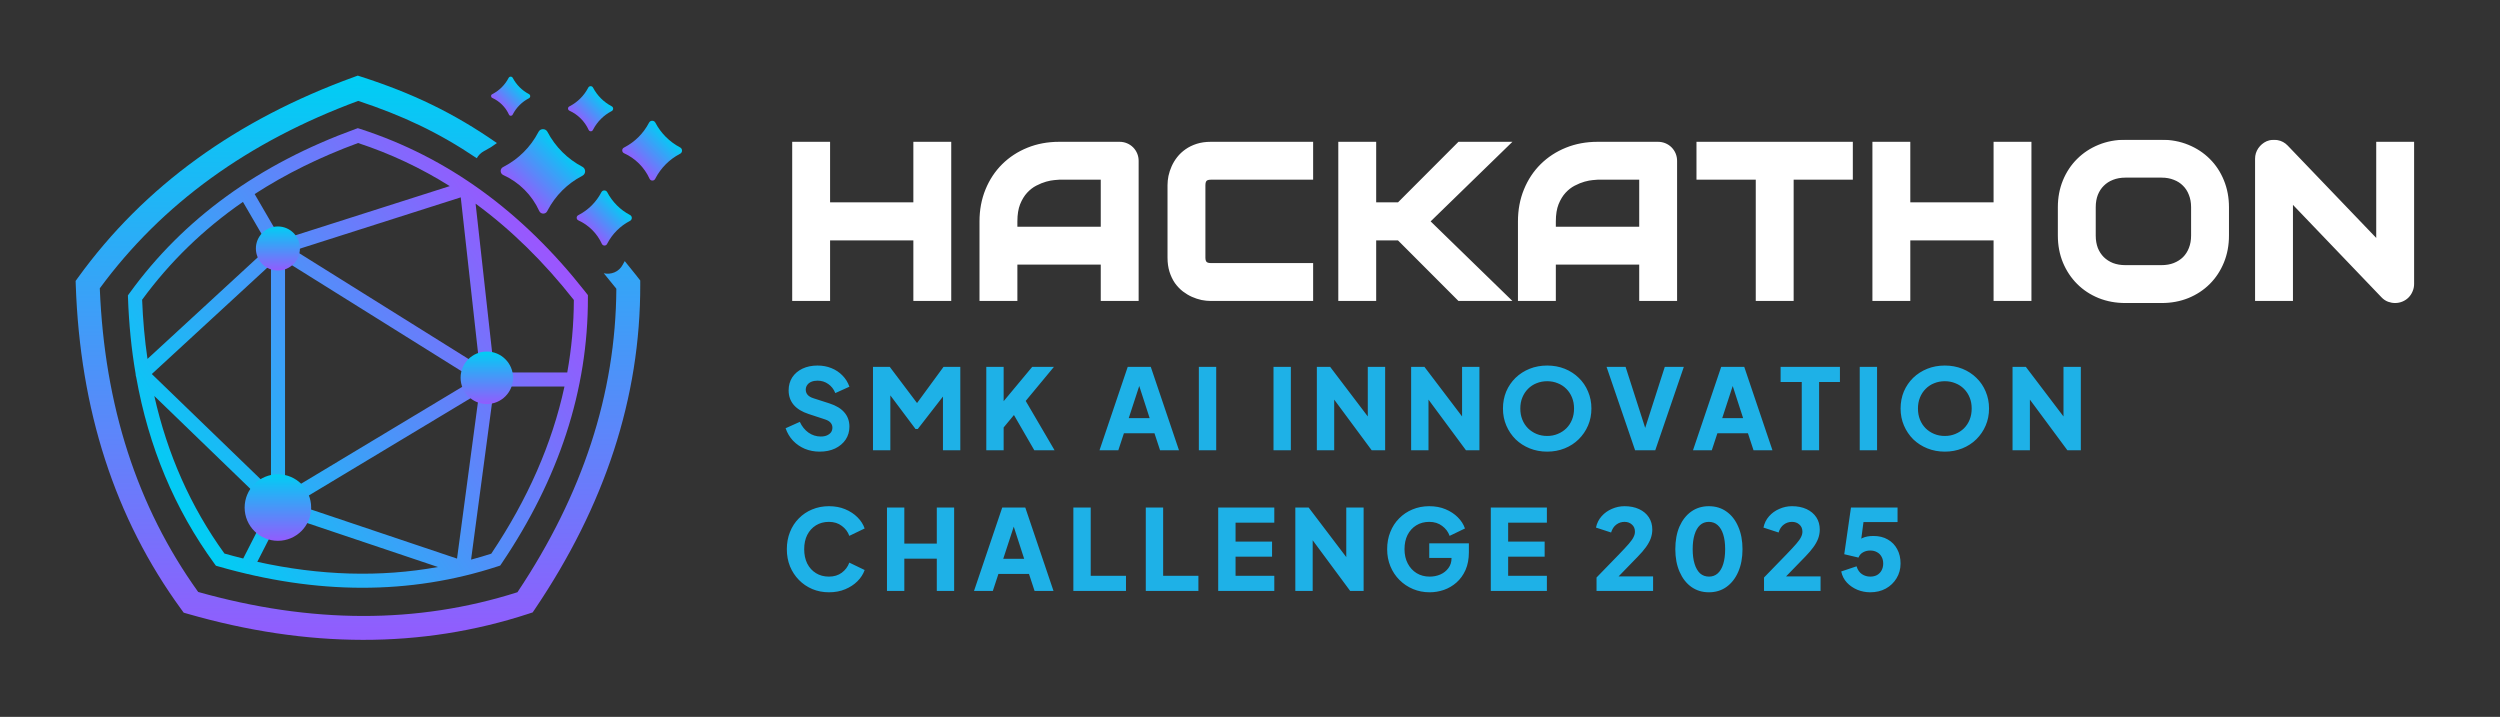 <svg width="1653" height="474" viewBox="0 0 1653 474" fill="none" xmlns="http://www.w3.org/2000/svg">
<rect x="0" y="0" width="1653" height="474" fill="#333333" stroke="none"/>
<path d="M238.102 85.226C296.012 103.899 345.34 139.978 386.766 192.638L387.743 193.885L388.723 195.141L388.726 196.733C388.863 258.057 369.491 316.555 331.628 372.627L330.737 373.947L329.223 374.443C270.942 393.524 209.321 393.176 144.292 374.492L142.762 374.053L141.823 372.767C115.374 336.533 98.261 295.388 90.067 249.438C89.793 248.71 89.662 247.941 89.671 247.174C86.9 231.006 85.225 214.248 84.629 196.903L84.574 195.311L85.507 194.021C121.442 144.328 171.499 108.389 235.09 85.281L236.587 84.737L238.102 85.226ZM170.129 371.477C211.551 380.613 251.331 381.82 289.578 374.909L186.136 340.12L170.129 371.477ZM326.772 255.568L311.473 370.02C315.943 368.828 320.391 367.523 324.818 366.101C348.883 330.155 365.067 293.363 373.227 255.568H326.772ZM194.829 333.24L302.188 369.346L316.819 259.883L194.829 333.24ZM102.036 261.834C110.679 300.335 126.066 335.043 148.393 365.999C152.548 367.175 156.687 368.273 160.81 369.294L178.118 335.389L102.036 261.834ZM188.466 326.224L313.815 250.846L188.466 172.523V326.224ZM100.378 247.306L179.173 323.485V174.737L100.378 247.306ZM326.863 246.276H375.068C377.918 230.478 379.377 214.505 379.432 198.345C359.586 173.124 337.956 151.884 314.465 134.662L326.863 246.276ZM194.792 165.519L317.027 241.895L304.651 130.49L194.792 165.519ZM160.63 133.489C134.608 151.495 112.385 173.022 93.974 198.179C94.489 211.603 95.668 224.646 97.515 237.31L177.928 163.251L160.63 133.489ZM236.764 94.563C211.728 103.774 188.927 115.007 168.368 128.311L185.962 158.581L297.383 123.054C278.336 111.095 258.143 101.592 236.764 94.563Z" fill="url(#paint0_linear_1460_348)"/>
<path d="M339.239 249.788C339.239 259.368 331.473 267.134 321.893 267.134C312.313 267.134 304.547 259.368 304.547 249.788C304.547 240.208 312.313 232.442 321.893 232.442C331.473 232.442 339.239 240.208 339.239 249.788Z" fill="url(#paint1_linear_1460_348)"/>
<path d="M198.304 164.297C198.304 172.338 191.786 178.856 183.746 178.856C175.705 178.856 169.188 172.338 169.188 164.297C169.188 156.257 175.705 149.739 183.746 149.739C191.786 149.739 198.304 156.257 198.304 164.297Z" fill="url(#paint2_linear_1460_348)"/>
<path d="M205.738 335.589C205.738 347.735 195.892 357.581 183.746 357.581C171.6 357.581 161.754 347.735 161.754 335.589C161.754 323.443 171.6 313.597 183.746 313.597C195.892 313.597 205.738 323.443 205.738 335.589Z" fill="url(#paint3_linear_1460_348)"/>
<path d="M356.064 87.183C357.315 84.796 360.732 84.796 361.983 87.183C367.155 97.058 375.217 105.12 385.092 110.292C387.479 111.543 387.479 114.96 385.092 116.211L384.802 116.363C375.116 121.436 367.208 129.344 362.134 139.03L361.798 139.672C360.669 141.827 357.556 141.74 356.549 139.525C351.754 128.976 343.299 120.521 332.75 115.726C330.535 114.719 330.448 111.606 332.603 110.477L333.245 110.14C342.931 105.067 350.839 97.159 355.912 87.473L356.064 87.183Z" fill="url(#paint4_linear_1460_348)"/>
<path d="M336.294 51.507C336.874 50.401 338.457 50.401 339.037 51.507C341.434 56.083 345.17 59.819 349.747 62.217C350.853 62.796 350.853 64.38 349.747 64.959L349.612 65.03C345.123 67.381 341.458 71.046 339.107 75.535L338.951 75.832C338.428 76.831 336.985 76.791 336.519 75.764C334.296 70.875 330.378 66.957 325.489 64.735C324.463 64.268 324.422 62.825 325.421 62.302L325.719 62.146C330.208 59.795 333.872 56.13 336.224 51.641L336.294 51.507Z" fill="url(#paint5_linear_1460_348)"/>
<path d="M388.953 57.933C389.621 56.657 391.447 56.657 392.115 57.933C394.878 63.209 399.186 67.516 404.462 70.28C405.737 70.948 405.737 72.774 404.462 73.442L404.307 73.523C399.132 76.234 394.907 80.459 392.196 85.634L392.016 85.977C391.413 87.129 389.749 87.082 389.212 85.899C386.65 80.262 382.132 75.745 376.496 73.183C375.312 72.645 375.266 70.981 376.417 70.378L376.76 70.199C381.936 67.488 386.161 63.263 388.871 58.088L388.953 57.933Z" fill="url(#paint6_linear_1460_348)"/>
<path d="M397.638 127.081C398.454 125.523 400.685 125.523 401.501 127.081C404.877 133.527 410.139 138.789 416.585 142.166C418.143 142.982 418.143 145.212 416.585 146.029L416.396 146.128C410.073 149.439 404.912 154.601 401.6 160.923L401.38 161.343C400.644 162.749 398.611 162.692 397.954 161.247C394.824 154.361 389.306 148.842 382.42 145.712C380.974 145.055 380.917 143.023 382.324 142.286L382.743 142.066C389.065 138.755 394.227 133.593 397.539 127.271L397.638 127.081Z" fill="url(#paint7_linear_1460_348)"/>
<path d="M429.142 81.109C430.027 79.419 432.447 79.419 433.333 81.109C436.996 88.103 442.706 93.812 449.699 97.475C451.39 98.361 451.39 100.781 449.699 101.667L449.494 101.774C442.634 105.368 437.034 110.968 433.441 117.828L433.202 118.282C432.403 119.808 430.198 119.747 429.485 118.178C426.089 110.707 420.101 104.72 412.63 101.324C411.062 100.611 411 98.406 412.526 97.606L412.981 97.368C419.841 93.775 425.441 88.174 429.034 81.315L429.142 81.109Z" fill="url(#paint8_linear_1460_348)"/>
<path d="M239.135 50.832C272.368 61.546 299.887 74.606 328.552 94.59C326.177 96.392 323.646 98.003 320.98 99.399L320.98 99.4L320.233 99.791L320.025 99.902C317.881 101.075 316.292 102.731 315.251 104.623C289.758 87.412 265.908 76.332 236.859 66.708C164.114 93.602 107.161 134.642 65.983 190.626C69.084 268.111 90.521 334.951 131.046 391.41C205.708 412.405 275.91 412.675 342.137 391.584C385.178 327.074 407.128 260.4 407.531 190.908C404.787 187.433 402.015 184.021 399.215 180.673C403.898 181.777 409.209 179.903 411.8 174.958L412.095 174.395L412.095 174.394C412.407 173.798 412.735 173.211 413.077 172.634C415.564 175.644 418.03 178.701 420.472 181.805L421.662 183.324L423.328 185.458L423.334 188.166C423.502 263.025 399.842 334.379 353.715 402.681L352.2 404.924L349.627 405.766C278.474 429.059 203.293 428.609 124.072 405.851L121.47 405.104L119.874 402.917C75.732 342.453 52.926 270.821 50.093 188.455L50 185.749L51.587 183.555C95.458 122.895 156.545 79.072 234.014 50.925L236.559 50.001L239.135 50.832Z" fill="url(#paint9_linear_1460_348)"/>
<mask id="path-11-outside-1_1460_348" maskUnits="userSpaceOnUse" x="523" y="92.346" width="1074" height="109" fill="black">
<rect fill="white" x="523" y="92.346" width="1074" height="109"/>
<path d="M545.205 137.433H607.556V97.414H625.313V195.346H607.556V155.326H545.205V195.346H527.449V97.414H545.205V137.433ZM749.223 195.346H731.467V171.307H669.047V195.346H651.291V146.38C651.291 139.232 652.521 132.653 654.979 126.643C657.438 120.633 660.852 115.466 665.223 111.141C669.594 106.815 674.761 103.446 680.725 101.033C686.69 98.62 693.2 97.414 700.257 97.414H740.277C741.506 97.414 742.667 97.641 743.76 98.097C744.853 98.552 745.809 99.189 746.628 100.009C747.448 100.828 748.085 101.784 748.54 102.877C748.996 103.97 749.223 105.131 749.223 106.36V195.346ZM669.047 153.55H731.467V115.17H700.257C699.711 115.17 698.55 115.261 696.774 115.443C695.044 115.58 693.018 115.967 690.696 116.604C688.42 117.241 686.007 118.22 683.457 119.541C680.908 120.861 678.563 122.682 676.423 125.004C674.283 127.326 672.508 130.24 671.096 133.745C669.73 137.206 669.047 141.417 669.047 146.38V153.55ZM864.597 195.346H800.539C798.9 195.346 797.124 195.164 795.212 194.799C793.345 194.39 791.478 193.775 789.612 192.955C787.791 192.136 786.038 191.089 784.353 189.814C782.669 188.494 781.166 186.923 779.846 185.102C778.571 183.235 777.547 181.095 776.773 178.682C775.999 176.224 775.612 173.469 775.612 170.419V122.341C775.612 120.702 775.794 118.949 776.158 117.082C776.568 115.17 777.182 113.303 778.002 111.482C778.821 109.615 779.891 107.84 781.212 106.155C782.532 104.471 784.103 102.991 785.924 101.716C787.791 100.396 789.93 99.349 792.343 98.575C794.756 97.801 797.488 97.414 800.539 97.414H864.597V115.17H800.539C798.217 115.17 796.441 115.784 795.212 117.014C793.982 118.243 793.368 120.064 793.368 122.477V170.419C793.368 172.695 793.982 174.471 795.212 175.746C796.487 176.975 798.262 177.59 800.539 177.59H864.597V195.346ZM991.035 195.346H965.835L925.883 155.326H913.386V137.433H925.883L965.835 97.414H991.035L940.703 146.38L991.035 195.346ZM906.283 195.346H888.527V97.414H906.283V195.346ZM1105.25 195.346H1087.49V171.307H1025.07V195.346H1007.32V146.38C1007.32 139.232 1008.55 132.653 1011 126.643C1013.46 120.633 1016.88 115.466 1021.25 111.141C1025.62 106.815 1030.79 103.446 1036.75 101.033C1042.71 98.62 1049.23 97.414 1056.28 97.414H1096.3C1097.53 97.414 1098.69 97.641 1099.78 98.097C1100.88 98.552 1101.83 99.189 1102.65 100.009C1103.47 100.828 1104.11 101.784 1104.57 102.877C1105.02 103.97 1105.25 105.131 1105.25 106.36V195.346ZM1025.07 153.55H1087.49V115.17H1056.28C1055.74 115.17 1054.57 115.261 1052.8 115.443C1051.07 115.58 1049.04 115.967 1046.72 116.604C1044.44 117.241 1042.03 118.22 1039.48 119.541C1036.93 120.861 1034.59 122.682 1032.45 125.004C1030.31 127.326 1028.53 130.24 1027.12 133.745C1025.76 137.206 1025.07 141.417 1025.07 146.38V153.55ZM1221.44 115.17H1182.31V195.346H1164.55V115.17H1125.35V97.414H1221.44V115.17ZM1259.44 137.433H1321.79V97.414H1339.55V195.346H1321.79V155.326H1259.44V195.346H1241.68V97.414H1259.44V137.433ZM1470.15 155.736C1470.15 161.7 1469.13 167.186 1467.08 172.194C1465.03 177.203 1462.18 181.528 1458.54 185.17C1454.9 188.812 1450.57 191.658 1445.57 193.707C1440.6 195.71 1435.18 196.712 1429.31 196.712H1405.27C1399.4 196.712 1393.96 195.71 1388.95 193.707C1383.94 191.658 1379.62 188.812 1375.97 185.17C1372.33 181.528 1369.46 177.203 1367.37 172.194C1365.32 167.186 1364.3 161.7 1364.3 155.736V137.024C1364.3 131.105 1365.32 125.641 1367.37 120.633C1369.46 115.58 1372.33 111.254 1375.97 107.658C1379.62 104.015 1383.94 101.17 1388.95 99.121C1393.96 97.072 1399.4 96.048 1405.27 96.048H1429.31C1435.18 96.048 1440.6 97.072 1445.57 99.121C1450.57 101.17 1454.9 104.015 1458.54 107.658C1462.18 111.254 1465.03 115.58 1467.08 120.633C1469.13 125.641 1470.15 131.105 1470.15 137.024V155.736ZM1452.39 137.024C1452.39 133.518 1451.83 130.354 1450.69 127.531C1449.59 124.663 1448.02 122.227 1445.98 120.223C1443.97 118.175 1441.54 116.604 1438.67 115.511C1435.85 114.373 1432.73 113.804 1429.31 113.804H1405.27C1401.81 113.804 1398.65 114.373 1395.78 115.511C1392.96 116.604 1390.52 118.175 1388.47 120.223C1386.42 122.227 1384.83 124.663 1383.69 127.531C1382.6 130.354 1382.05 133.518 1382.05 137.024V155.736C1382.05 159.242 1382.6 162.429 1383.69 165.297C1384.83 168.12 1386.42 170.555 1388.47 172.604C1390.52 174.607 1392.96 176.178 1395.78 177.316C1398.65 178.409 1401.81 178.955 1405.27 178.955H1429.18C1432.64 178.955 1435.78 178.409 1438.6 177.316C1441.47 176.178 1443.93 174.607 1445.98 172.604C1448.02 170.555 1449.59 168.12 1450.69 165.297C1451.83 162.429 1452.39 159.242 1452.39 155.736V137.024ZM1592.56 187.765C1592.56 189.04 1592.31 190.224 1591.81 191.316C1591.35 192.409 1590.72 193.365 1589.9 194.185C1589.12 194.959 1588.19 195.573 1587.1 196.029C1586 196.484 1584.84 196.712 1583.61 196.712C1582.52 196.712 1581.4 196.507 1580.27 196.097C1579.17 195.687 1578.19 195.027 1577.33 194.116L1512.45 126.37V195.346H1494.7V104.994C1494.7 103.173 1495.2 101.534 1496.2 100.077C1497.24 98.575 1498.57 97.459 1500.16 96.731C1501.84 96.048 1503.57 95.888 1505.35 96.253C1507.12 96.571 1508.65 97.391 1509.92 98.711L1574.8 166.389V97.414H1592.56V187.765Z"/>
</mask>
<path d="M545.205 137.433H607.556V97.414H625.313V195.346H607.556V155.326H545.205V195.346H527.449V97.414H545.205V137.433ZM749.223 195.346H731.467V171.307H669.047V195.346H651.291V146.38C651.291 139.232 652.521 132.653 654.979 126.643C657.438 120.633 660.852 115.466 665.223 111.141C669.594 106.815 674.761 103.446 680.725 101.033C686.69 98.62 693.2 97.414 700.257 97.414H740.277C741.506 97.414 742.667 97.641 743.76 98.097C744.853 98.552 745.809 99.189 746.628 100.009C747.448 100.828 748.085 101.784 748.54 102.877C748.996 103.97 749.223 105.131 749.223 106.36V195.346ZM669.047 153.55H731.467V115.17H700.257C699.711 115.17 698.55 115.261 696.774 115.443C695.044 115.58 693.018 115.967 690.696 116.604C688.42 117.241 686.007 118.22 683.457 119.541C680.908 120.861 678.563 122.682 676.423 125.004C674.283 127.326 672.508 130.24 671.096 133.745C669.73 137.206 669.047 141.417 669.047 146.38V153.55ZM864.597 195.346H800.539C798.9 195.346 797.124 195.164 795.212 194.799C793.345 194.39 791.478 193.775 789.612 192.955C787.791 192.136 786.038 191.089 784.353 189.814C782.669 188.494 781.166 186.923 779.846 185.102C778.571 183.235 777.547 181.095 776.773 178.682C775.999 176.224 775.612 173.469 775.612 170.419V122.341C775.612 120.702 775.794 118.949 776.158 117.082C776.568 115.17 777.182 113.303 778.002 111.482C778.821 109.615 779.891 107.84 781.212 106.155C782.532 104.471 784.103 102.991 785.924 101.716C787.791 100.396 789.93 99.349 792.343 98.575C794.756 97.801 797.488 97.414 800.539 97.414H864.597V115.17H800.539C798.217 115.17 796.441 115.784 795.212 117.014C793.982 118.243 793.368 120.064 793.368 122.477V170.419C793.368 172.695 793.982 174.471 795.212 175.746C796.487 176.975 798.262 177.59 800.539 177.59H864.597V195.346ZM991.035 195.346H965.835L925.883 155.326H913.386V137.433H925.883L965.835 97.414H991.035L940.703 146.38L991.035 195.346ZM906.283 195.346H888.527V97.414H906.283V195.346ZM1105.25 195.346H1087.49V171.307H1025.07V195.346H1007.32V146.38C1007.32 139.232 1008.55 132.653 1011 126.643C1013.46 120.633 1016.88 115.466 1021.25 111.141C1025.62 106.815 1030.79 103.446 1036.75 101.033C1042.71 98.62 1049.23 97.414 1056.28 97.414H1096.3C1097.53 97.414 1098.69 97.641 1099.78 98.097C1100.88 98.552 1101.83 99.189 1102.65 100.009C1103.47 100.828 1104.11 101.784 1104.57 102.877C1105.02 103.97 1105.25 105.131 1105.25 106.36V195.346ZM1025.07 153.55H1087.49V115.17H1056.28C1055.74 115.17 1054.57 115.261 1052.8 115.443C1051.07 115.58 1049.04 115.967 1046.72 116.604C1044.44 117.241 1042.03 118.22 1039.48 119.541C1036.93 120.861 1034.59 122.682 1032.45 125.004C1030.31 127.326 1028.53 130.24 1027.12 133.745C1025.76 137.206 1025.07 141.417 1025.07 146.38V153.55ZM1221.44 115.17H1182.31V195.346H1164.55V115.17H1125.35V97.414H1221.44V115.17ZM1259.44 137.433H1321.79V97.414H1339.55V195.346H1321.79V155.326H1259.44V195.346H1241.68V97.414H1259.44V137.433ZM1470.15 155.736C1470.15 161.7 1469.13 167.186 1467.08 172.194C1465.03 177.203 1462.18 181.528 1458.54 185.17C1454.9 188.812 1450.57 191.658 1445.57 193.707C1440.6 195.71 1435.18 196.712 1429.31 196.712H1405.27C1399.4 196.712 1393.96 195.71 1388.95 193.707C1383.94 191.658 1379.62 188.812 1375.97 185.17C1372.33 181.528 1369.46 177.203 1367.37 172.194C1365.32 167.186 1364.3 161.7 1364.3 155.736V137.024C1364.3 131.105 1365.32 125.641 1367.37 120.633C1369.46 115.58 1372.33 111.254 1375.97 107.658C1379.62 104.015 1383.94 101.17 1388.95 99.121C1393.96 97.072 1399.4 96.048 1405.27 96.048H1429.31C1435.18 96.048 1440.6 97.072 1445.57 99.121C1450.57 101.17 1454.9 104.015 1458.54 107.658C1462.18 111.254 1465.03 115.58 1467.08 120.633C1469.13 125.641 1470.15 131.105 1470.15 137.024V155.736ZM1452.39 137.024C1452.39 133.518 1451.83 130.354 1450.69 127.531C1449.59 124.663 1448.02 122.227 1445.98 120.223C1443.97 118.175 1441.54 116.604 1438.67 115.511C1435.85 114.373 1432.73 113.804 1429.31 113.804H1405.27C1401.81 113.804 1398.65 114.373 1395.78 115.511C1392.96 116.604 1390.52 118.175 1388.47 120.223C1386.42 122.227 1384.83 124.663 1383.69 127.531C1382.6 130.354 1382.05 133.518 1382.05 137.024V155.736C1382.05 159.242 1382.6 162.429 1383.69 165.297C1384.83 168.12 1386.42 170.555 1388.47 172.604C1390.52 174.607 1392.96 176.178 1395.78 177.316C1398.65 178.409 1401.81 178.955 1405.27 178.955H1429.18C1432.64 178.955 1435.78 178.409 1438.6 177.316C1441.47 176.178 1443.93 174.607 1445.98 172.604C1448.02 170.555 1449.59 168.12 1450.69 165.297C1451.83 162.429 1452.39 159.242 1452.39 155.736V137.024ZM1592.56 187.765C1592.56 189.04 1592.31 190.224 1591.81 191.316C1591.35 192.409 1590.72 193.365 1589.9 194.185C1589.12 194.959 1588.19 195.573 1587.1 196.029C1586 196.484 1584.84 196.712 1583.61 196.712C1582.52 196.712 1581.4 196.507 1580.27 196.097C1579.17 195.687 1578.19 195.027 1577.33 194.116L1512.45 126.37V195.346H1494.7V104.994C1494.7 103.173 1495.2 101.534 1496.2 100.077C1497.24 98.575 1498.57 97.459 1500.16 96.731C1501.84 96.048 1503.57 95.888 1505.35 96.253C1507.12 96.571 1508.65 97.391 1509.92 98.711L1574.8 166.389V97.414H1592.56V187.765Z" fill="white"/>
<path d="M545.205 137.433H541.559V141.079H545.205V137.433ZM607.556 137.433V141.079H611.203V137.433H607.556ZM607.556 97.414V93.767H603.91V97.414H607.556ZM625.313 97.414H628.959V93.767H625.313V97.414ZM625.313 195.346V198.992H628.959V195.346H625.313ZM607.556 195.346H603.91V198.992H607.556V195.346ZM607.556 155.326H611.203V151.68H607.556V155.326ZM545.205 155.326V151.68H541.559V155.326H545.205ZM545.205 195.346V198.992H548.851V195.346H545.205ZM527.449 195.346H523.803V198.992H527.449V195.346ZM527.449 97.414V93.767H523.803V97.414H527.449ZM545.205 97.414H548.851V93.767H545.205V97.414ZM545.205 137.433V141.079H607.556V137.433V133.787H545.205V137.433ZM607.556 137.433H611.203V97.414H607.556H603.91V137.433H607.556ZM607.556 97.414V101.06H625.313V97.414V93.767H607.556V97.414ZM625.313 97.414H621.666V195.346H625.313H628.959V97.414H625.313ZM625.313 195.346V191.7H607.556V195.346V198.992H625.313V195.346ZM607.556 195.346H611.203V155.326H607.556H603.91V195.346H607.556ZM607.556 155.326V151.68H545.205V155.326V158.972H607.556V155.326ZM545.205 155.326H541.559V195.346H545.205H548.851V155.326H545.205ZM545.205 195.346V191.7H527.449V195.346V198.992H545.205V195.346ZM527.449 195.346H531.095V97.414H527.449H523.803V195.346H527.449ZM527.449 97.414V101.06H545.205V97.414V93.767H527.449V97.414ZM545.205 97.414H541.559V137.433H545.205H548.851V97.414H545.205ZM749.223 195.346V198.992H752.869V195.346H749.223ZM731.467 195.346H727.821V198.992H731.467V195.346ZM731.467 171.307H735.113V167.66H731.467V171.307ZM669.047 171.307V167.66H665.401V171.307H669.047ZM669.047 195.346V198.992H672.694V195.346H669.047ZM651.291 195.346H647.645V198.992H651.291V195.346ZM680.725 101.033L679.358 97.653L680.725 101.033ZM669.047 153.55H665.401V157.197H669.047V153.55ZM731.467 153.55V157.197H735.113V153.55H731.467ZM731.467 115.17H735.113V111.524H731.467V115.17ZM696.774 115.443L697.061 119.078L697.104 119.074L697.146 119.07L696.774 115.443ZM690.696 116.604L689.731 113.088L689.722 113.09L689.713 113.093L690.696 116.604ZM676.423 125.004L673.742 122.533L676.423 125.004ZM671.096 133.745L667.714 132.384L667.709 132.395L667.705 132.407L671.096 133.745ZM749.223 195.346V191.7H731.467V195.346V198.992H749.223V195.346ZM731.467 195.346H735.113V171.307H731.467H727.821V195.346H731.467ZM731.467 171.307V167.66H669.047V171.307V174.953H731.467V171.307ZM669.047 171.307H665.401V195.346H669.047H672.694V171.307H669.047ZM669.047 195.346V191.7H651.291V195.346V198.992H669.047V195.346ZM651.291 195.346H654.937V146.38H651.291H647.645V195.346H651.291ZM651.291 146.38H654.937C654.937 139.657 656.092 133.553 658.354 128.024L654.979 126.643L651.604 125.262C648.949 131.753 647.645 138.806 647.645 146.38H651.291ZM654.979 126.643L658.354 128.024C660.637 122.442 663.785 117.693 667.788 113.732L665.223 111.141L662.658 108.549C657.919 113.238 654.238 118.824 651.604 125.262L654.979 126.643ZM665.223 111.141L667.788 113.732C671.8 109.762 676.555 106.654 682.093 104.413L680.725 101.033L679.358 97.653C672.968 100.239 667.388 103.869 662.658 108.549L665.223 111.141ZM680.725 101.033L682.093 104.413C687.582 102.192 693.623 101.06 700.257 101.06V97.414V93.767C692.777 93.767 685.797 95.048 679.358 97.653L680.725 101.033ZM700.257 97.414V101.06H740.277V97.414V93.767H700.257V97.414ZM740.277 97.414V101.06C741.044 101.06 741.726 101.199 742.357 101.462L743.76 98.097L745.162 94.731C743.608 94.083 741.969 93.767 740.277 93.767V97.414ZM743.76 98.097L742.357 101.462C743.02 101.738 743.574 102.112 744.05 102.587L746.628 100.009L749.206 97.43C748.043 96.267 746.685 95.365 745.162 94.731L743.76 98.097ZM746.628 100.009L744.05 102.587C744.525 103.062 744.899 103.617 745.175 104.279L748.54 102.877L751.906 101.475C751.272 99.952 750.37 98.594 749.206 97.43L746.628 100.009ZM748.54 102.877L745.175 104.279C745.438 104.911 745.577 105.593 745.577 106.36H749.223H752.869C752.869 104.668 752.554 103.029 751.906 101.475L748.54 102.877ZM749.223 106.36H745.577V195.346H749.223H752.869V106.36H749.223ZM669.047 153.55V157.197H731.467V153.55V149.904H669.047V153.55ZM731.467 153.55H735.113V115.17H731.467H727.821V153.55H731.467ZM731.467 115.17V111.524H700.257V115.17V118.816H731.467V115.17ZM700.257 115.17V111.524C699.49 111.524 698.135 111.638 696.402 111.816L696.774 115.443L697.146 119.07C698.965 118.884 699.932 118.816 700.257 118.816V115.17ZM696.774 115.443L696.487 111.808C694.459 111.968 692.196 112.411 689.731 113.088L690.696 116.604L691.661 120.12C693.84 119.522 695.629 119.191 697.061 119.078L696.774 115.443ZM690.696 116.604L689.713 113.093C687.152 113.81 684.506 114.891 681.78 116.303L683.457 119.541L685.134 122.778C687.508 121.549 689.687 120.673 691.679 120.115L690.696 116.604ZM683.457 119.541L681.78 116.303C678.818 117.837 676.141 119.93 673.742 122.533L676.423 125.004L679.104 127.475C680.985 125.434 682.997 123.885 685.134 122.778L683.457 119.541ZM676.423 125.004L673.742 122.533C671.251 125.236 669.258 128.547 667.714 132.384L671.096 133.745L674.479 135.107C675.757 131.932 677.316 129.416 679.104 127.475L676.423 125.004ZM671.096 133.745L667.705 132.407C666.125 136.409 665.401 141.103 665.401 146.38H669.047H672.694C672.694 141.731 673.336 138.002 674.488 135.084L671.096 133.745ZM669.047 146.38H665.401V153.55H669.047H672.694V146.38H669.047ZM864.597 195.346V198.992H868.244V195.346H864.597ZM795.212 194.799L794.43 198.361L794.48 198.372L794.53 198.381L795.212 194.799ZM789.612 192.955L788.115 196.28L788.131 196.287L788.146 196.294L789.612 192.955ZM784.353 189.814L782.104 192.684L782.128 192.703L782.153 192.721L784.353 189.814ZM779.846 185.102L776.835 187.158L776.864 187.2L776.894 187.242L779.846 185.102ZM776.773 178.682L773.295 179.777L773.298 179.787L773.301 179.796L776.773 178.682ZM776.158 117.082L772.593 116.318L772.586 116.351L772.579 116.384L776.158 117.082ZM778.002 111.482L781.327 112.978L781.334 112.963L781.341 112.948L778.002 111.482ZM785.924 101.716L788.015 104.703L788.022 104.698L788.029 104.693L785.924 101.716ZM864.597 97.414H868.244V93.767H864.597V97.414ZM864.597 115.17V118.816H868.244V115.17H864.597ZM795.212 175.746L792.587 178.277L792.633 178.324L792.681 178.37L795.212 175.746ZM864.597 177.59H868.244V173.943H864.597V177.59ZM864.597 195.346V191.7H800.539V195.346V198.992H864.597V195.346ZM800.539 195.346V191.7C799.166 191.7 797.622 191.547 795.894 191.218L795.212 194.799L794.53 198.381C796.626 198.78 798.633 198.992 800.539 198.992V195.346ZM795.212 194.799L795.994 191.238C794.377 190.883 792.739 190.346 791.077 189.617L789.612 192.955L788.146 196.294C790.218 197.204 792.314 197.896 794.43 198.361L795.212 194.799ZM789.612 192.955L791.108 189.63C789.55 188.93 788.032 188.026 786.553 186.906L784.353 189.814L782.153 192.721C784.043 194.152 786.031 195.342 788.115 196.28L789.612 192.955ZM784.353 189.814L786.602 186.944C785.198 185.844 783.929 184.522 782.798 182.962L779.846 185.102L776.894 187.242C778.403 189.324 780.139 191.144 782.104 192.684L784.353 189.814ZM779.846 185.102L782.857 183.045C781.803 181.502 780.924 179.687 780.245 177.569L776.773 178.682L773.301 179.796C774.169 182.504 775.339 184.968 776.835 187.158L779.846 185.102ZM776.773 178.682L780.251 177.587C779.606 175.541 779.258 173.164 779.258 170.419H775.612H771.966C771.966 173.774 772.391 176.906 773.295 179.777L776.773 178.682ZM775.612 170.419H779.258V122.341H775.612H771.966V170.419H775.612ZM775.612 122.341H779.258C779.258 120.97 779.41 119.453 779.737 117.78L776.158 117.082L772.579 116.384C772.177 118.445 771.966 120.433 771.966 122.341H775.612ZM776.158 117.082L779.723 117.846C780.078 116.191 780.611 114.569 781.327 112.978L778.002 111.482L774.677 109.986C773.754 112.037 773.058 114.149 772.593 116.318L776.158 117.082ZM778.002 111.482L781.341 112.948C782.031 111.374 782.94 109.86 784.081 108.404L781.212 106.155L778.342 103.906C776.843 105.819 775.612 107.856 774.663 110.016L778.002 111.482ZM781.212 106.155L784.081 108.404C785.172 107.014 786.477 105.78 788.015 104.703L785.924 101.716L783.833 98.729C781.729 100.202 779.893 101.928 778.342 103.906L781.212 106.155ZM785.924 101.716L788.029 104.693C789.562 103.609 791.36 102.719 793.457 102.047L792.343 98.575L791.23 95.103C788.501 95.978 786.019 97.182 783.818 98.739L785.924 101.716ZM792.343 98.575L793.457 102.047C795.446 101.409 797.792 101.06 800.539 101.06V97.414V93.767C797.185 93.767 794.067 94.192 791.23 95.103L792.343 98.575ZM800.539 97.414V101.06H864.597V97.414V93.767H800.539V97.414ZM864.597 97.414H860.951V115.17H864.597H868.244V97.414H864.597ZM864.597 115.17V111.524H800.539V115.17V118.816H864.597V115.17ZM800.539 115.17V111.524C797.585 111.524 794.752 112.317 792.634 114.435L795.212 117.014L797.79 119.592C798.13 119.252 798.849 118.816 800.539 118.816V115.17ZM795.212 117.014L792.634 114.435C790.491 116.578 789.722 119.479 789.722 122.477H793.368H797.014C797.014 120.649 797.474 119.908 797.79 119.592L795.212 117.014ZM793.368 122.477H789.722V170.419H793.368H797.014V122.477H793.368ZM793.368 170.419H789.722C789.722 173.359 790.531 176.144 792.587 178.277L795.212 175.746L797.836 173.215C797.434 172.798 797.014 172.032 797.014 170.419H793.368ZM795.212 175.746L792.681 178.37C794.813 180.427 797.599 181.236 800.539 181.236V177.59V173.943C798.926 173.943 798.16 173.523 797.743 173.121L795.212 175.746ZM800.539 177.59V181.236H864.597V177.59V173.943H800.539V177.59ZM864.597 177.59H860.951V195.346H864.597H868.244V177.59H864.597ZM991.035 195.346V198.992H1000.01L993.577 192.732L991.035 195.346ZM965.835 195.346L963.254 197.922L964.323 198.992H965.835V195.346ZM925.883 155.326L928.464 152.75L927.396 151.68H925.883V155.326ZM913.386 155.326H909.74V158.972H913.386V155.326ZM913.386 137.433V133.787H909.74V137.433H913.386ZM925.883 137.433V141.079H927.396L928.464 140.009L925.883 137.433ZM965.835 97.414V93.767H964.323L963.254 94.838L965.835 97.414ZM991.035 97.414L993.577 100.027L1000.01 93.767H991.035V97.414ZM940.703 146.38L938.161 143.766L935.474 146.38L938.161 148.993L940.703 146.38ZM906.283 195.346V198.992H909.93V195.346H906.283ZM888.527 195.346H884.881V198.992H888.527V195.346ZM888.527 97.414V93.767H884.881V97.414H888.527ZM906.283 97.414H909.93V93.767H906.283V97.414ZM991.035 195.346V191.7H965.835V195.346V198.992H991.035V195.346ZM965.835 195.346L968.415 192.77L928.464 152.75L925.883 155.326L923.303 157.902L963.254 197.922L965.835 195.346ZM925.883 155.326V151.68H913.386V155.326V158.972H925.883V155.326ZM913.386 155.326H917.032V137.433H913.386H909.74V155.326H913.386ZM913.386 137.433V141.079H925.883V137.433V133.787H913.386V137.433ZM925.883 137.433L928.464 140.009L968.415 99.99L965.835 97.414L963.254 94.838L923.303 134.857L925.883 137.433ZM965.835 97.414V101.06H991.035V97.414V93.767H965.835V97.414ZM991.035 97.414L988.492 94.8L938.161 143.766L940.703 146.38L943.246 148.993L993.577 100.027L991.035 97.414ZM940.703 146.38L938.161 148.993L988.492 197.959L991.035 195.346L993.577 192.732L943.246 143.766L940.703 146.38ZM906.283 195.346V191.7H888.527V195.346V198.992H906.283V195.346ZM888.527 195.346H892.173V97.414H888.527H884.881V195.346H888.527ZM888.527 97.414V101.06H906.283V97.414V93.767H888.527V97.414ZM906.283 97.414H902.637V195.346H906.283H909.93V97.414H906.283ZM1105.25 195.346V198.992H1108.89V195.346H1105.25ZM1087.49 195.346H1083.85V198.992H1087.49V195.346ZM1087.49 171.307H1091.14V167.66H1087.49V171.307ZM1025.07 171.307V167.66H1021.43V171.307H1025.07ZM1025.07 195.346V198.992H1028.72V195.346H1025.07ZM1007.32 195.346H1003.67V198.992H1007.32V195.346ZM1036.75 101.033L1035.38 97.653L1036.75 101.033ZM1025.07 153.55H1021.43V157.197H1025.07V153.55ZM1087.49 153.55V157.197H1091.14V153.55H1087.49ZM1087.49 115.17H1091.14V111.524H1087.49V115.17ZM1052.8 115.443L1053.09 119.078L1053.13 119.074L1053.17 119.07L1052.8 115.443ZM1046.72 116.604L1045.76 113.088L1045.75 113.09L1045.74 113.093L1046.72 116.604ZM1032.45 125.004L1029.77 122.533L1032.45 125.004ZM1027.12 133.745L1023.74 132.384L1023.73 132.395L1023.73 132.407L1027.12 133.745ZM1105.25 195.346V191.7H1087.49V195.346V198.992H1105.25V195.346ZM1087.49 195.346H1091.14V171.307H1087.49H1083.85V195.346H1087.49ZM1087.49 171.307V167.66H1025.07V171.307V174.953H1087.49V171.307ZM1025.07 171.307H1021.43V195.346H1025.07H1028.72V171.307H1025.07ZM1025.07 195.346V191.7H1007.32V195.346V198.992H1025.07V195.346ZM1007.32 195.346H1010.96V146.38H1007.32H1003.67V195.346H1007.32ZM1007.32 146.38H1010.96C1010.96 139.657 1012.12 133.553 1014.38 128.024L1011 126.643L1007.63 125.262C1004.97 131.753 1003.67 138.806 1003.67 146.38H1007.32ZM1011 126.643L1014.38 128.024C1016.66 122.442 1019.81 117.693 1023.81 113.732L1021.25 111.141L1018.68 108.549C1013.94 113.238 1010.26 118.824 1007.63 125.262L1011 126.643ZM1021.25 111.141L1023.81 113.732C1027.82 109.762 1032.58 106.654 1038.12 104.413L1036.75 101.033L1035.38 97.653C1028.99 100.239 1023.41 103.869 1018.68 108.549L1021.25 111.141ZM1036.75 101.033L1038.12 104.413C1043.61 102.192 1049.65 101.06 1056.28 101.06V97.414V93.767C1048.8 93.767 1041.82 95.048 1035.38 97.653L1036.75 101.033ZM1056.28 97.414V101.06H1096.3V97.414V93.767H1056.28V97.414ZM1096.3 97.414V101.06C1097.07 101.06 1097.75 101.199 1098.38 101.462L1099.78 98.097L1101.19 94.731C1099.63 94.083 1097.99 93.767 1096.3 93.767V97.414ZM1099.78 98.097L1098.38 101.462C1099.04 101.738 1099.6 102.112 1100.07 102.587L1102.65 100.009L1105.23 97.43C1104.07 96.267 1102.71 95.365 1101.19 94.731L1099.78 98.097ZM1102.65 100.009L1100.07 102.587C1100.55 103.062 1100.92 103.617 1101.2 104.279L1104.57 102.877L1107.93 101.475C1107.3 99.952 1106.39 98.594 1105.23 97.43L1102.65 100.009ZM1104.57 102.877L1101.2 104.279C1101.46 104.911 1101.6 105.593 1101.6 106.36H1105.25H1108.89C1108.89 104.668 1108.58 103.029 1107.93 101.475L1104.57 102.877ZM1105.25 106.36H1101.6V195.346H1105.25H1108.89V106.36H1105.25ZM1025.07 153.55V157.197H1087.49V153.55V149.904H1025.07V153.55ZM1087.49 153.55H1091.14V115.17H1087.49H1083.85V153.55H1087.49ZM1087.49 115.17V111.524H1056.28V115.17V118.816H1087.49V115.17ZM1056.28 115.17V111.524C1055.51 111.524 1054.16 111.638 1052.43 111.816L1052.8 115.443L1053.17 119.07C1054.99 118.884 1055.96 118.816 1056.28 118.816V115.17ZM1052.8 115.443L1052.51 111.808C1050.48 111.968 1048.22 112.411 1045.76 113.088L1046.72 116.604L1047.69 120.12C1049.86 119.522 1051.65 119.191 1053.09 119.078L1052.8 115.443ZM1046.72 116.604L1045.74 113.093C1043.18 113.81 1040.53 114.891 1037.81 116.303L1039.48 119.541L1041.16 122.778C1043.53 121.549 1045.71 120.673 1047.7 120.115L1046.72 116.604ZM1039.48 119.541L1037.81 116.303C1034.84 117.837 1032.17 119.93 1029.77 122.533L1032.45 125.004L1035.13 127.475C1037.01 125.434 1039.02 123.885 1041.16 122.778L1039.48 119.541ZM1032.45 125.004L1029.77 122.533C1027.28 125.236 1025.28 128.547 1023.74 132.384L1027.12 133.745L1030.5 135.107C1031.78 131.932 1033.34 129.416 1035.13 127.475L1032.45 125.004ZM1027.12 133.745L1023.73 132.407C1022.15 136.409 1021.43 141.103 1021.43 146.38H1025.07H1028.72C1028.72 141.731 1029.36 138.002 1030.51 135.084L1027.12 133.745ZM1025.07 146.38H1021.43V153.55H1025.07H1028.72V146.38H1025.07ZM1221.44 115.17V118.816H1225.09V115.17H1221.44ZM1182.31 115.17V111.524H1178.66V115.17H1182.31ZM1182.31 195.346V198.992H1185.96V195.346H1182.31ZM1164.55 195.346H1160.91V198.992H1164.55V195.346ZM1164.55 115.17H1168.2V111.524H1164.55V115.17ZM1125.35 115.17H1121.71V118.816H1125.35V115.17ZM1125.35 97.414V93.767H1121.71V97.414H1125.35ZM1221.44 97.414H1225.09V93.767H1221.44V97.414ZM1221.44 115.17V111.524H1182.31V115.17V118.816H1221.44V115.17ZM1182.31 115.17H1178.66V195.346H1182.31H1185.96V115.17H1182.31ZM1182.31 195.346V191.7H1164.55V195.346V198.992H1182.31V195.346ZM1164.55 195.346H1168.2V115.17H1164.55H1160.91V195.346H1164.55ZM1164.55 115.17V111.524H1125.35V115.17V118.816H1164.55V115.17ZM1125.35 115.17H1129V97.414H1125.35H1121.71V115.17H1125.35ZM1125.35 97.414V101.06H1221.44V97.414V93.767H1125.35V97.414ZM1221.44 97.414H1217.8V115.17H1221.44H1225.09V97.414H1221.44ZM1259.44 137.433H1255.79V141.079H1259.44V137.433ZM1321.79 137.433V141.079H1325.44V137.433H1321.79ZM1321.79 97.414V93.767H1318.15V97.414H1321.79ZM1339.55 97.414H1343.19V93.767H1339.55V97.414ZM1339.55 195.346V198.992H1343.19V195.346H1339.55ZM1321.79 195.346H1318.15V198.992H1321.79V195.346ZM1321.79 155.326H1325.44V151.68H1321.79V155.326ZM1259.44 155.326V151.68H1255.79V155.326H1259.44ZM1259.44 195.346V198.992H1263.09V195.346H1259.44ZM1241.68 195.346H1238.04V198.992H1241.68V195.346ZM1241.68 97.414V93.767H1238.04V97.414H1241.68ZM1259.44 97.414H1263.09V93.767H1259.44V97.414ZM1259.44 137.433V141.079H1321.79V137.433V133.787H1259.44V137.433ZM1321.79 137.433H1325.44V97.414H1321.79H1318.15V137.433H1321.79ZM1321.79 97.414V101.06H1339.55V97.414V93.767H1321.79V97.414ZM1339.55 97.414H1335.9V195.346H1339.55H1343.19V97.414H1339.55ZM1339.55 195.346V191.7H1321.79V195.346V198.992H1339.55V195.346ZM1321.79 195.346H1325.44V155.326H1321.79H1318.15V195.346H1321.79ZM1321.79 155.326V151.68H1259.44V155.326V158.972H1321.79V155.326ZM1259.44 155.326H1255.79V195.346H1259.44H1263.09V155.326H1259.44ZM1259.44 195.346V191.7H1241.68V195.346V198.992H1259.44V195.346ZM1241.68 195.346H1245.33V97.414H1241.68H1238.04V195.346H1241.68ZM1241.68 97.414V101.06H1259.44V97.414V93.767H1241.68V97.414ZM1259.44 97.414H1255.79V137.433H1259.44H1263.09V97.414H1259.44ZM1445.57 193.707L1446.93 197.088L1446.94 197.085L1446.95 197.081L1445.57 193.707ZM1388.95 193.707L1387.57 197.081L1387.58 197.087L1387.6 197.092L1388.95 193.707ZM1367.37 172.194L1364 173.575L1364 173.588L1364.01 173.601L1367.37 172.194ZM1367.37 120.633L1364 119.237L1364 119.245L1364 119.253L1367.37 120.633ZM1375.97 107.658L1378.54 110.252L1378.55 110.244L1378.55 110.236L1375.97 107.658ZM1388.95 99.121L1387.57 95.746L1388.95 99.121ZM1445.57 99.121L1444.17 102.491L1444.18 102.496L1445.57 99.121ZM1458.54 107.658L1455.96 110.236L1455.97 110.244L1455.98 110.252L1458.54 107.658ZM1467.08 120.633L1463.7 122.003L1463.7 122.014L1467.08 120.633ZM1450.69 127.531L1447.28 128.829L1447.29 128.862L1447.31 128.894L1450.69 127.531ZM1445.98 120.223L1443.37 122.773L1443.4 122.802L1443.43 122.831L1445.98 120.223ZM1438.67 115.511L1437.3 118.893L1437.34 118.906L1437.37 118.919L1438.67 115.511ZM1395.78 115.511L1397.1 118.912L1397.11 118.906L1397.12 118.9L1395.78 115.511ZM1388.47 120.223L1391.02 122.831L1391.04 122.816L1391.05 122.802L1388.47 120.223ZM1383.69 127.531L1380.3 126.186L1380.3 126.2L1380.29 126.215L1383.69 127.531ZM1383.69 165.297L1380.28 166.595L1380.3 166.628L1380.31 166.66L1383.69 165.297ZM1388.47 172.604L1385.89 175.182L1385.91 175.197L1385.92 175.211L1388.47 172.604ZM1395.78 177.316L1394.42 180.698L1394.45 180.711L1394.48 180.724L1395.78 177.316ZM1438.6 177.316L1439.92 180.717L1439.93 180.711L1439.94 180.705L1438.6 177.316ZM1445.98 172.604L1448.52 175.211L1448.54 175.197L1448.55 175.182L1445.98 172.604ZM1450.69 165.297L1447.3 163.952L1447.29 163.966L1447.29 163.981L1450.69 165.297ZM1470.15 155.736H1466.5C1466.5 161.275 1465.55 166.287 1463.7 170.814L1467.08 172.194L1470.45 173.575C1472.7 168.086 1473.8 162.125 1473.8 155.736H1470.15ZM1467.08 172.194L1463.7 170.814C1461.83 175.397 1459.25 179.309 1455.96 182.592L1458.54 185.17L1461.12 187.748C1465.12 183.746 1468.23 179.008 1470.45 173.575L1467.08 172.194ZM1458.54 185.17L1455.96 182.592C1452.68 185.875 1448.77 188.457 1444.18 190.332L1445.57 193.707L1446.95 197.081C1452.38 194.859 1457.12 191.75 1461.12 187.748L1458.54 185.17ZM1445.57 193.707L1444.2 190.326C1439.71 192.137 1434.76 193.065 1429.31 193.065V196.712V200.358C1435.61 200.358 1441.49 199.282 1446.93 197.088L1445.57 193.707ZM1429.31 196.712V193.065H1405.27V196.712V200.358H1429.31V196.712ZM1405.27 196.712V193.065C1399.82 193.065 1394.85 192.138 1390.3 190.321L1388.95 193.707L1387.6 197.092C1393.07 199.282 1398.98 200.358 1405.27 200.358V196.712ZM1388.95 193.707L1390.33 190.332C1385.75 188.457 1381.84 185.875 1378.55 182.592L1375.97 185.17L1373.4 187.748C1377.4 191.75 1382.14 194.859 1387.57 197.081L1388.95 193.707ZM1375.97 185.17L1378.55 182.592C1375.26 179.303 1372.66 175.382 1370.73 170.788L1367.37 172.194L1364.01 173.601C1366.27 179.023 1369.4 183.752 1373.4 187.748L1375.97 185.17ZM1367.37 172.194L1370.74 170.814C1368.89 166.287 1367.94 161.275 1367.94 155.736H1364.3H1360.65C1360.65 162.125 1361.75 168.086 1364 173.575L1367.37 172.194ZM1364.3 155.736H1367.94V137.024H1364.3H1360.65V155.736H1364.3ZM1364.3 137.024H1367.94C1367.94 131.534 1368.89 126.544 1370.74 122.014L1367.37 120.633L1364 119.253C1361.75 124.739 1360.65 130.676 1360.65 137.024H1364.3ZM1367.37 120.633L1370.74 122.029C1372.66 117.393 1375.26 113.484 1378.54 110.252L1375.97 107.658L1373.41 105.063C1369.4 109.025 1366.27 113.766 1364 119.237L1367.37 120.633ZM1375.97 107.658L1378.55 110.236C1381.84 106.953 1385.75 104.371 1390.33 102.496L1388.95 99.121L1387.57 95.746C1382.14 97.969 1377.4 101.078 1373.4 105.079L1375.97 107.658ZM1388.95 99.121L1390.33 102.496C1394.86 100.641 1399.83 99.694 1405.27 99.694V96.048V92.402C1398.97 92.402 1393.05 93.503 1387.57 95.746L1388.95 99.121ZM1405.27 96.048V99.694H1429.31V96.048V92.402H1405.27V96.048ZM1429.31 96.048V99.694C1434.75 99.694 1439.69 100.641 1444.17 102.491L1445.57 99.121L1446.96 95.751C1441.51 93.503 1435.62 92.402 1429.31 92.402V96.048ZM1445.57 99.121L1444.18 102.496C1448.77 104.371 1452.68 106.953 1455.96 110.236L1458.54 107.658L1461.12 105.079C1457.12 101.078 1452.38 97.969 1446.95 95.746L1445.57 99.121ZM1458.54 107.658L1455.98 110.252C1459.25 113.478 1461.82 117.378 1463.7 122.003L1467.08 120.633L1470.46 119.263C1468.23 113.781 1465.12 109.031 1461.1 105.063L1458.54 107.658ZM1467.08 120.633L1463.7 122.014C1465.56 126.544 1466.5 131.534 1466.5 137.024H1470.15H1473.8C1473.8 130.676 1472.7 124.739 1470.45 119.253L1467.08 120.633ZM1470.15 137.024H1466.5V155.736H1470.15H1473.8V137.024H1470.15ZM1452.39 137.024H1456.04C1456.04 133.121 1455.41 129.484 1454.07 126.167L1450.69 127.531L1447.31 128.894C1448.24 131.223 1448.75 133.915 1448.75 137.024H1452.39ZM1450.69 127.531L1454.09 126.233C1452.83 122.907 1450.98 120.015 1448.52 117.616L1445.98 120.223L1443.43 122.831C1445.07 124.439 1446.36 126.418 1447.28 128.829L1450.69 127.531ZM1445.98 120.223L1448.58 117.674C1446.18 115.222 1443.29 113.371 1439.97 112.104L1438.67 115.511L1437.37 118.919C1439.78 119.837 1441.76 121.128 1443.37 122.773L1445.98 120.223ZM1438.67 115.511L1440.03 112.13C1436.73 110.797 1433.14 110.158 1429.31 110.158V113.804V117.45C1432.32 117.45 1434.96 117.949 1437.3 118.893L1438.67 115.511ZM1429.31 113.804V110.158H1405.27V113.804V117.45H1429.31V113.804ZM1405.27 113.804V110.158C1401.41 110.158 1397.78 110.795 1394.43 112.122L1395.78 115.511L1397.12 118.9C1399.52 117.951 1402.22 117.45 1405.27 117.45V113.804ZM1395.78 115.511L1394.46 112.111C1391.19 113.378 1388.32 115.222 1385.89 117.645L1388.47 120.223L1391.05 122.802C1392.72 121.128 1394.72 119.829 1397.1 118.912L1395.78 115.511ZM1388.47 120.223L1385.92 117.616C1383.48 120.004 1381.61 122.88 1380.3 126.186L1383.69 127.531L1387.08 128.876C1388.05 126.445 1389.37 124.45 1391.02 122.831L1388.47 120.223ZM1383.69 127.531L1380.29 126.215C1379.01 129.518 1378.41 133.138 1378.41 137.024H1382.05H1385.7C1385.7 133.898 1386.19 131.189 1387.09 128.847L1383.69 127.531ZM1382.05 137.024H1378.41V155.736H1382.05H1385.7V137.024H1382.05ZM1382.05 155.736H1378.41C1378.41 159.623 1379.01 163.257 1380.28 166.595L1383.69 165.297L1387.1 163.999C1386.19 161.6 1385.7 158.86 1385.7 155.736H1382.05ZM1383.69 165.297L1380.31 166.66C1381.62 169.915 1383.48 172.769 1385.89 175.182L1388.47 172.604L1391.05 170.026C1389.37 168.341 1388.04 166.325 1387.07 163.933L1383.69 165.297ZM1388.47 172.604L1385.92 175.211C1388.33 177.568 1391.18 179.393 1394.42 180.698L1395.78 177.316L1397.14 173.935C1394.73 172.964 1392.71 171.647 1391.02 169.997L1388.47 172.604ZM1395.78 177.316L1394.48 180.724C1397.81 181.993 1401.42 182.602 1405.27 182.602V178.955V175.309C1402.2 175.309 1399.48 174.825 1397.08 173.909L1395.78 177.316ZM1405.27 178.955V182.602H1429.18V178.955V175.309H1405.27V178.955ZM1429.18 178.955V182.602C1433.02 182.602 1436.62 181.993 1439.92 180.717L1438.6 177.316L1437.28 173.916C1434.94 174.825 1432.25 175.309 1429.18 175.309V178.955ZM1438.6 177.316L1439.94 180.705C1443.23 179.403 1446.1 177.578 1448.52 175.211L1445.98 172.604L1443.43 169.997C1441.75 171.637 1439.71 172.953 1437.25 173.927L1438.6 177.316ZM1445.98 172.604L1448.55 175.182C1450.98 172.759 1452.82 169.888 1454.09 166.613L1450.69 165.297L1447.29 163.981C1446.37 166.352 1445.07 168.352 1443.4 170.026L1445.98 172.604ZM1450.69 165.297L1454.08 166.642C1455.41 163.291 1456.04 159.64 1456.04 155.736H1452.39H1448.75C1448.75 158.843 1448.25 161.566 1447.3 163.952L1450.69 165.297ZM1452.39 155.736H1456.04V137.024H1452.39H1448.75V155.736H1452.39ZM1591.81 191.316L1588.49 189.797L1588.47 189.855L1588.44 189.914L1591.81 191.316ZM1589.9 194.185L1587.32 191.606L1589.9 194.185ZM1587.1 196.029L1585.69 192.663L1587.1 196.029ZM1580.27 196.097L1578.99 199.511L1579.01 199.519L1579.03 199.528L1580.27 196.097ZM1577.33 194.116L1579.97 191.605L1579.97 191.6L1579.96 191.595L1577.33 194.116ZM1512.45 126.37L1515.08 123.848L1508.81 117.291V126.37H1512.45ZM1512.45 195.346V198.992H1516.1V195.346H1512.45ZM1494.7 195.346H1491.05V198.992H1494.7V195.346ZM1496.2 100.077L1493.21 97.992L1493.2 98.002L1493.19 98.011L1496.2 100.077ZM1500.16 96.731L1498.79 93.352L1498.72 93.382L1498.64 93.415L1500.16 96.731ZM1505.35 96.253L1504.62 99.825L1504.66 99.834L1504.7 99.841L1505.35 96.253ZM1509.92 98.711L1512.56 96.188L1512.55 96.179L1509.92 98.711ZM1574.8 166.389L1572.17 168.913L1578.45 175.462V166.389H1574.8ZM1574.8 97.414V93.767H1571.16V97.414H1574.8ZM1592.56 97.414H1596.21V93.767H1592.56V97.414ZM1592.56 187.765H1588.91C1588.91 188.548 1588.76 189.21 1588.49 189.797L1591.81 191.316L1595.12 192.836C1595.85 191.238 1596.21 189.532 1596.21 187.765H1592.56ZM1591.81 191.316L1588.44 189.914C1588.17 190.577 1587.79 191.131 1587.32 191.606L1589.9 194.185L1592.47 196.763C1593.64 195.599 1594.54 194.241 1595.17 192.719L1591.81 191.316ZM1589.9 194.185L1587.32 191.606C1586.91 192.017 1586.38 192.376 1585.69 192.663L1587.1 196.029L1588.5 199.394C1589.99 198.771 1591.34 197.9 1592.47 196.763L1589.9 194.185ZM1587.1 196.029L1585.69 192.663C1585.06 192.926 1584.38 193.065 1583.61 193.065V196.712V200.358C1585.3 200.358 1586.94 200.042 1588.5 199.394L1587.1 196.029ZM1583.61 196.712V193.065C1582.98 193.065 1582.29 192.949 1581.5 192.666L1580.27 196.097L1579.03 199.528C1580.52 200.065 1582.06 200.358 1583.61 200.358V196.712ZM1580.27 196.097L1581.55 192.683C1581.01 192.482 1580.49 192.147 1579.97 191.605L1577.33 194.116L1574.69 196.628C1575.9 197.907 1577.34 198.893 1578.99 199.511L1580.27 196.097ZM1577.33 194.116L1579.96 191.595L1515.08 123.848L1512.45 126.37L1509.82 128.892L1574.7 196.638L1577.33 194.116ZM1512.45 126.37H1508.81V195.346H1512.45H1516.1V126.37H1512.45ZM1512.45 195.346V191.7H1494.7V195.346V198.992H1512.45V195.346ZM1494.7 195.346H1498.34V104.994H1494.7H1491.05V195.346H1494.7ZM1494.7 104.994H1498.34C1498.34 103.887 1498.63 102.973 1499.2 102.143L1496.2 100.077L1493.19 98.011C1491.76 100.095 1491.05 102.459 1491.05 104.994H1494.7ZM1496.2 100.077L1499.19 102.162C1499.88 101.169 1500.7 100.492 1501.67 100.047L1500.16 96.731L1498.64 93.415C1496.43 94.427 1494.61 95.98 1493.21 97.992L1496.2 100.077ZM1500.16 96.731L1501.53 100.11C1502.55 99.696 1503.55 99.605 1504.62 99.825L1505.35 96.253L1506.08 92.681C1503.6 92.172 1501.14 92.399 1498.79 93.352L1500.16 96.731ZM1505.35 96.253L1504.7 99.841C1505.71 100.022 1506.55 100.464 1507.3 101.244L1509.92 98.711L1512.55 96.179C1510.75 94.317 1508.54 93.12 1505.99 92.664L1505.35 96.253ZM1509.92 98.711L1507.29 101.234L1572.17 168.913L1574.8 166.389L1577.44 163.866L1512.56 96.188L1509.92 98.711ZM1574.8 166.389H1578.45V97.414H1574.8H1571.16V166.389H1574.8ZM1574.8 97.414V101.06H1592.56V97.414V93.767H1574.8V97.414ZM1592.56 97.414H1588.91V187.765H1592.56H1596.21V97.414H1592.56Z" fill="white" mask="url(#path-11-outside-1_1460_348)"/>
<path d="M541.946 298.621C538.492 298.621 535.235 298.004 532.175 296.77C529.165 295.487 526.549 293.686 524.328 291.366C522.157 289.047 520.529 286.308 519.443 283.15L528.844 278.93C530.226 281.94 532.126 284.309 534.544 286.036C537.011 287.764 539.726 288.627 542.687 288.627C544.266 288.627 545.623 288.381 546.758 287.887C547.893 287.394 548.781 286.727 549.423 285.888C550.064 285 550.385 283.964 550.385 282.779C550.385 281.496 549.99 280.411 549.201 279.522C548.411 278.585 547.177 277.844 545.5 277.302L534.692 273.748C530.3 272.317 526.993 270.294 524.773 267.678C522.552 265.013 521.441 261.83 521.441 258.129C521.441 254.872 522.231 252.01 523.81 249.542C525.439 247.075 527.684 245.15 530.547 243.768C533.458 242.386 536.789 241.696 540.54 241.696C543.846 241.696 546.906 242.263 549.719 243.398C552.532 244.533 554.95 246.137 556.973 248.21C559.046 250.282 560.601 252.775 561.637 255.686L552.31 259.906C551.274 257.34 549.719 255.341 547.646 253.91C545.574 252.429 543.205 251.689 540.54 251.689C539.01 251.689 537.653 251.936 536.469 252.429C535.284 252.923 534.371 253.638 533.73 254.576C533.088 255.464 532.767 256.501 532.767 257.685C532.767 258.968 533.187 260.103 534.026 261.09C534.865 262.028 536.123 262.768 537.801 263.311L548.387 266.716C552.828 268.147 556.134 270.146 558.306 272.712C560.527 275.278 561.637 278.412 561.637 282.113C561.637 285.321 560.798 288.183 559.12 290.7C557.442 293.168 555.123 295.117 552.162 296.548C549.25 297.93 545.845 298.621 541.946 298.621ZM577.216 297.732V242.584H588.32L608.973 269.973H603.791L623.852 242.584H634.956V297.732H623.482V255.242L628.071 256.278L606.826 283.668H605.346L584.841 256.278L588.69 255.242V297.732H577.216ZM652.138 297.732V242.584H663.611V270.195L660.428 269.085L682.488 242.584H696.849L675.011 268.937L675.678 260.794L697.293 297.732H683.894L670.422 274.415L663.611 282.631V297.732H652.138ZM726.992 297.732L745.647 242.584H760.896L779.55 297.732H767.04L763.339 286.481H743.13L739.429 297.732H726.992ZM746.313 276.487H760.156L751.717 250.431H754.826L746.313 276.487ZM792.684 297.732V242.584H804.158V297.732H792.684ZM842.043 297.732V242.584H853.517V297.732H842.043ZM870.699 297.732V242.584H879.508L909.118 281.595L904.38 282.705V242.584H915.854V297.732H906.971L877.879 258.425L882.173 257.315V297.732H870.699ZM933.042 297.732V242.584H941.851L971.461 281.595L966.723 282.705V242.584H978.197V297.732H969.314L940.222 258.425L944.516 257.315V297.732H933.042ZM1023 298.621C1018.85 298.621 1015 297.905 1011.45 296.474C1007.89 295.043 1004.79 293.044 1002.12 290.478C999.505 287.862 997.457 284.827 995.977 281.373C994.496 277.918 993.756 274.168 993.756 270.121C993.756 266.074 994.472 262.324 995.903 258.869C997.383 255.415 999.431 252.405 1002.05 249.838C1004.71 247.272 1007.82 245.273 1011.37 243.842C1014.93 242.411 1018.8 241.696 1023 241.696C1027.19 241.696 1031.06 242.411 1034.62 243.842C1038.17 245.273 1041.26 247.272 1043.87 249.838C1046.54 252.405 1048.58 255.415 1050.01 258.869C1051.5 262.324 1052.24 266.074 1052.24 270.121C1052.24 274.168 1051.5 277.918 1050.01 281.373C1048.53 284.827 1046.46 287.862 1043.8 290.478C1041.18 293.044 1038.1 295.043 1034.54 296.474C1030.99 297.905 1027.14 298.621 1023 298.621ZM1023 288.257C1025.51 288.257 1027.83 287.813 1029.95 286.925C1032.13 286.036 1034.03 284.803 1035.65 283.224C1037.28 281.595 1038.54 279.67 1039.43 277.45C1040.32 275.229 1040.76 272.786 1040.76 270.121C1040.76 267.456 1040.32 265.038 1039.43 262.867C1038.54 260.646 1037.28 258.721 1035.65 257.093C1034.03 255.464 1032.13 254.23 1029.95 253.392C1027.83 252.503 1025.51 252.059 1023 252.059C1020.48 252.059 1018.13 252.503 1015.96 253.392C1013.84 254.23 1011.97 255.464 1010.34 257.093C1008.71 258.721 1007.45 260.646 1006.56 262.867C1005.67 265.038 1005.23 267.456 1005.23 270.121C1005.23 272.786 1005.67 275.229 1006.56 277.45C1007.45 279.67 1008.71 281.595 1010.34 283.224C1011.97 284.803 1013.84 286.036 1015.96 286.925C1018.13 287.813 1020.48 288.257 1023 288.257ZM1081.13 297.732L1062.26 242.584H1074.84L1089.06 286.851H1086.54L1100.75 242.584H1113.34L1094.46 297.732H1081.13ZM1119.4 297.732L1138.05 242.584H1153.3L1171.95 297.732H1159.44L1155.74 286.481H1135.53L1131.83 297.732H1119.4ZM1138.72 276.487H1152.56L1144.12 250.431H1147.23L1138.72 276.487ZM1191.32 297.732V252.577H1177.33V242.584H1216.56V252.577H1202.79V297.732H1191.32ZM1229.65 297.732V242.584H1241.12V297.732H1229.65ZM1285.91 298.621C1281.77 298.621 1277.92 297.905 1274.37 296.474C1270.81 295.043 1267.7 293.044 1265.04 290.478C1262.42 287.862 1260.38 284.827 1258.9 281.373C1257.41 277.918 1256.67 274.168 1256.67 270.121C1256.67 266.074 1257.39 262.324 1258.82 258.869C1260.3 255.415 1262.35 252.405 1264.97 249.838C1267.63 247.272 1270.74 245.273 1274.29 243.842C1277.85 242.411 1281.72 241.696 1285.91 241.696C1290.11 241.696 1293.98 242.411 1297.54 243.842C1301.09 245.273 1304.17 247.272 1306.79 249.838C1309.45 252.405 1311.5 255.415 1312.93 258.869C1314.41 262.324 1315.15 266.074 1315.15 270.121C1315.15 274.168 1314.41 277.918 1312.93 281.373C1311.45 284.827 1309.38 287.862 1306.72 290.478C1304.1 293.044 1301.02 295.043 1297.46 296.474C1293.91 297.905 1290.06 298.621 1285.91 298.621ZM1285.91 288.257C1288.43 288.257 1290.75 287.813 1292.87 286.925C1295.04 286.036 1296.94 284.803 1298.57 283.224C1300.2 281.595 1301.46 279.67 1302.35 277.45C1303.24 275.229 1303.68 272.786 1303.68 270.121C1303.68 267.456 1303.24 265.038 1302.35 262.867C1301.46 260.646 1300.2 258.721 1298.57 257.093C1296.94 255.464 1295.04 254.23 1292.87 253.392C1290.75 252.503 1288.43 252.059 1285.91 252.059C1283.4 252.059 1281.05 252.503 1278.88 253.392C1276.76 254.23 1274.88 255.464 1273.26 257.093C1271.63 258.721 1270.37 260.646 1269.48 262.867C1268.59 265.038 1268.15 267.456 1268.15 270.121C1268.15 272.786 1268.59 275.229 1269.48 277.45C1270.37 279.67 1271.63 281.595 1273.26 283.224C1274.88 284.803 1276.76 286.036 1278.88 286.925C1281.05 287.813 1283.4 288.257 1285.91 288.257ZM1330.69 297.732V242.584H1339.5L1369.11 281.595L1364.38 282.705V242.584H1375.85V297.732H1366.97L1337.87 258.425L1342.17 257.315V297.732H1330.69ZM548.09 391.621C544.142 391.621 540.466 390.905 537.061 389.474C533.705 388.043 530.769 386.044 528.252 383.478C525.735 380.912 523.761 377.901 522.33 374.447C520.948 370.992 520.257 367.217 520.257 363.121C520.257 359.025 520.948 355.25 522.33 351.795C523.712 348.291 525.661 345.281 528.178 342.764C530.695 340.198 533.631 338.224 536.987 336.842C540.392 335.411 544.093 334.696 548.09 334.696C552.088 334.696 555.666 335.362 558.824 336.694C562.032 338.027 564.746 339.803 566.967 342.024C569.188 344.245 570.767 346.712 571.704 349.427L561.563 354.312C560.625 351.647 558.972 349.451 556.603 347.724C554.284 345.947 551.446 345.059 548.09 345.059C544.833 345.059 541.971 345.824 539.504 347.354C537.036 348.884 535.111 351.006 533.73 353.72C532.397 356.385 531.731 359.519 531.731 363.121C531.731 366.724 532.397 369.882 533.73 372.596C535.111 375.311 537.036 377.433 539.504 378.962C541.971 380.492 544.833 381.257 548.09 381.257C551.446 381.257 554.284 380.394 556.603 378.666C558.972 376.89 560.625 374.669 561.563 372.004L571.704 376.89C570.767 379.604 569.188 382.072 566.967 384.292C564.746 386.513 562.032 388.29 558.824 389.622C555.666 390.954 552.088 391.621 548.09 391.621ZM586.469 390.732V335.584H597.943V359.42H619.411V335.584H630.884V390.732H619.411V369.413H597.943V390.732H586.469ZM644.018 390.732L662.672 335.584H677.921L696.576 390.732H684.065L680.364 379.481H660.155L656.454 390.732H644.018ZM663.338 369.487H677.181L668.742 343.431H671.851L663.338 369.487ZM709.709 390.732V335.584H721.183V380.739H744.501V390.732H709.709ZM757.594 390.732V335.584H769.068V380.739H792.386V390.732H757.594ZM805.479 390.732V335.584H842.565V345.577H816.953V358.087H841.085V368.081H816.953V380.739H842.565V390.732H805.479ZM856.472 390.732V335.584H865.281L894.891 374.595L890.154 375.705V335.584H901.627V390.732H892.744L863.653 351.425L867.946 350.315V390.732H856.472ZM945.316 391.621C941.368 391.621 937.691 390.905 934.286 389.474C930.881 388.043 927.895 386.044 925.329 383.478C922.763 380.912 920.764 377.901 919.333 374.447C917.902 370.992 917.187 367.217 917.187 363.121C917.187 359.025 917.877 355.25 919.259 351.795C920.641 348.291 922.59 345.281 925.107 342.764C927.624 340.198 930.56 338.224 933.916 336.842C937.321 335.411 941.023 334.696 945.02 334.696C949.017 334.696 952.595 335.362 955.753 336.694C958.961 338.027 961.675 339.803 963.896 342.024C966.117 344.245 967.696 346.712 968.634 349.427L958.492 354.312C957.555 351.647 955.902 349.451 953.533 347.724C951.213 345.947 948.376 345.059 945.02 345.059C941.763 345.059 938.901 345.824 936.433 347.354C933.966 348.884 932.041 351.006 930.659 353.72C929.327 356.385 928.66 359.519 928.66 363.121C928.66 366.724 929.376 369.882 930.807 372.596C932.238 375.311 934.188 377.433 936.655 378.962C939.172 380.492 942.059 381.257 945.316 381.257C947.833 381.257 950.177 380.788 952.348 379.851C954.569 378.864 956.346 377.457 957.678 375.631C959.06 373.805 959.751 371.609 959.751 369.043V364.454L965.007 368.895H945.02V359.272H971.225V365.12C971.225 369.611 970.484 373.534 969.004 376.89C967.523 380.196 965.525 382.96 963.008 385.181C960.54 387.352 957.752 388.98 954.643 390.066C951.583 391.103 948.474 391.621 945.316 391.621ZM985.712 390.732V335.584H1022.8V345.577H997.186V358.087H1021.32V368.081H997.186V380.739H1022.8V390.732H985.712ZM1055.63 390.732V381.849L1070.44 366.6C1073.35 363.59 1075.55 361.221 1077.03 359.494C1078.56 357.717 1079.59 356.237 1080.13 355.052C1080.73 353.868 1081.02 352.708 1081.02 351.573C1081.02 349.55 1080.36 347.971 1079.02 346.836C1077.74 345.651 1076.11 345.059 1074.14 345.059C1072.12 345.059 1070.31 345.651 1068.74 346.836C1067.16 347.971 1066 349.723 1065.26 352.091L1055.26 348.834C1055.85 345.972 1057.09 343.48 1058.96 341.358C1060.84 339.236 1063.11 337.607 1065.77 336.472C1068.44 335.288 1071.23 334.696 1074.14 334.696C1077.79 334.696 1081 335.337 1083.76 336.62C1086.53 337.903 1088.67 339.705 1090.2 342.024C1091.73 344.344 1092.5 347.058 1092.5 350.167C1092.5 352.141 1092.15 354.09 1091.46 356.015C1090.77 357.89 1089.71 359.815 1088.28 361.789C1086.9 363.713 1085.09 365.811 1082.87 368.081L1070.22 381.109H1093.02V390.732H1055.63ZM1129.93 391.621C1125.54 391.621 1121.67 390.436 1118.31 388.068C1115 385.699 1112.41 382.368 1110.54 378.074C1108.66 373.781 1107.72 368.796 1107.72 363.121C1107.72 357.397 1108.64 352.412 1110.46 348.168C1112.34 343.924 1114.93 340.618 1118.24 338.249C1121.59 335.88 1125.47 334.696 1129.86 334.696C1134.35 334.696 1138.25 335.88 1141.55 338.249C1144.91 340.618 1147.5 343.949 1149.33 348.242C1151.2 352.486 1152.14 357.446 1152.14 363.121C1152.14 368.796 1151.2 373.781 1149.33 378.074C1147.5 382.318 1144.91 385.649 1141.55 388.068C1138.25 390.436 1134.37 391.621 1129.93 391.621ZM1130.01 381.257C1132.28 381.257 1134.2 380.542 1135.78 379.111C1137.36 377.679 1138.57 375.607 1139.41 372.892C1140.25 370.178 1140.67 366.921 1140.67 363.121C1140.67 359.321 1140.25 356.089 1139.41 353.424C1138.57 350.71 1137.33 348.637 1135.71 347.206C1134.13 345.775 1132.18 345.059 1129.86 345.059C1127.59 345.059 1125.66 345.775 1124.08 347.206C1122.5 348.637 1121.3 350.71 1120.46 353.424C1119.62 356.089 1119.2 359.321 1119.2 363.121C1119.2 366.872 1119.62 370.104 1120.46 372.818C1121.3 375.533 1122.5 377.63 1124.08 379.111C1125.71 380.542 1127.69 381.257 1130.01 381.257ZM1166.37 390.732V381.849L1181.17 366.6C1184.08 363.59 1186.28 361.221 1187.76 359.494C1189.29 357.717 1190.33 356.237 1190.87 355.052C1191.46 353.868 1191.76 352.708 1191.76 351.573C1191.76 349.55 1191.09 347.971 1189.76 346.836C1188.48 345.651 1186.85 345.059 1184.87 345.059C1182.85 345.059 1181.05 345.651 1179.47 346.836C1177.89 347.971 1176.73 349.723 1175.99 352.091L1166 348.834C1166.59 345.972 1167.82 343.48 1169.7 341.358C1171.57 339.236 1173.84 337.607 1176.51 336.472C1179.17 335.288 1181.96 334.696 1184.87 334.696C1188.52 334.696 1191.73 335.337 1194.5 336.62C1197.26 337.903 1199.41 339.705 1200.94 342.024C1202.47 344.344 1203.23 347.058 1203.23 350.167C1203.23 352.141 1202.89 354.09 1202.19 356.015C1201.5 357.89 1200.44 359.815 1199.01 361.789C1197.63 363.713 1195.83 365.811 1193.61 368.081L1180.95 381.109H1203.75V390.732H1166.37ZM1236.59 391.621C1233.68 391.621 1230.87 391.078 1228.16 389.992C1225.44 388.857 1223.12 387.278 1221.2 385.255C1219.27 383.182 1218.01 380.714 1217.42 377.852L1227.56 374.447C1228.3 376.816 1229.49 378.543 1231.12 379.629C1232.74 380.714 1234.57 381.257 1236.59 381.257C1238.32 381.257 1239.83 380.912 1241.11 380.221C1242.39 379.481 1243.38 378.469 1244.07 377.186C1244.81 375.853 1245.18 374.324 1245.18 372.596C1245.18 370.869 1244.81 369.364 1244.07 368.081C1243.38 366.798 1242.39 365.811 1241.11 365.12C1239.83 364.38 1238.32 364.009 1236.59 364.009C1234.82 364.009 1233.24 364.404 1231.86 365.194C1230.47 365.934 1229.46 367.094 1228.82 368.673L1219.42 366.452L1223.86 335.584H1254.66V345.207H1228.53L1232.82 340.025L1229.78 362.973L1226.67 360.234C1227.91 358.211 1229.46 356.73 1231.34 355.793C1233.26 354.855 1235.73 354.386 1238.74 354.386C1242.44 354.386 1245.63 355.176 1248.29 356.755C1250.95 358.285 1253 360.407 1254.43 363.121C1255.91 365.835 1256.65 368.994 1256.65 372.596C1256.65 376.199 1255.77 379.456 1253.99 382.368C1252.26 385.23 1249.89 387.5 1246.88 389.178C1243.87 390.806 1240.44 391.621 1236.59 391.621Z" fill="#1EB1E7"/>
<defs>
<linearGradient id="paint0_linear_1460_348" x1="117.681" y1="339.77" x2="392.583" y2="152.527" gradientUnits="userSpaceOnUse">
<stop stop-color="#00CEF4"/>
<stop offset="1" stop-color="#AB49FF"/>
</linearGradient>
<linearGradient id="paint1_linear_1460_348" x1="321.893" y1="232.442" x2="321.893" y2="267.134" gradientUnits="userSpaceOnUse">
<stop stop-color="#00CEF4"/>
<stop offset="1" stop-color="#925CFD"/>
</linearGradient>
<linearGradient id="paint2_linear_1460_348" x1="183.746" y1="149.739" x2="183.746" y2="178.856" gradientUnits="userSpaceOnUse">
<stop stop-color="#00CEF4"/>
<stop offset="1" stop-color="#925CFD"/>
</linearGradient>
<linearGradient id="paint3_linear_1460_348" x1="183.746" y1="313.597" x2="183.746" y2="357.581" gradientUnits="userSpaceOnUse">
<stop stop-color="#00CEF4"/>
<stop offset="1" stop-color="#925CFD"/>
</linearGradient>
<linearGradient id="paint4_linear_1460_348" x1="373.648" y1="98.627" x2="344.514" y2="127.761" gradientUnits="userSpaceOnUse">
<stop stop-color="#00CEF4"/>
<stop offset="1" stop-color="#925CFD"/>
</linearGradient>
<linearGradient id="paint5_linear_1460_348" x1="344.443" y1="56.81" x2="330.941" y2="70.312" gradientUnits="userSpaceOnUse">
<stop stop-color="#00CEF4"/>
<stop offset="1" stop-color="#925CFD"/>
</linearGradient>
<linearGradient id="paint6_linear_1460_348" x1="398.348" y1="64.047" x2="382.781" y2="79.613" gradientUnits="userSpaceOnUse">
<stop stop-color="#00CEF4"/>
<stop offset="1" stop-color="#925CFD"/>
</linearGradient>
<linearGradient id="paint7_linear_1460_348" x1="409.115" y1="134.551" x2="390.098" y2="153.568" gradientUnits="userSpaceOnUse">
<stop stop-color="#00CEF4"/>
<stop offset="1" stop-color="#925CFD"/>
</linearGradient>
<linearGradient id="paint8_linear_1460_348" x1="441.595" y1="89.214" x2="420.961" y2="109.847" gradientUnits="userSpaceOnUse">
<stop stop-color="#00CEF4"/>
<stop offset="1" stop-color="#925CFD"/>
</linearGradient>
<linearGradient id="paint9_linear_1460_348" x1="236.668" y1="50.001" x2="236.668" y2="423.078" gradientUnits="userSpaceOnUse">
<stop stop-color="#00CEF4"/>
<stop offset="1" stop-color="#925CFD"/>
</linearGradient>
</defs>
</svg>
